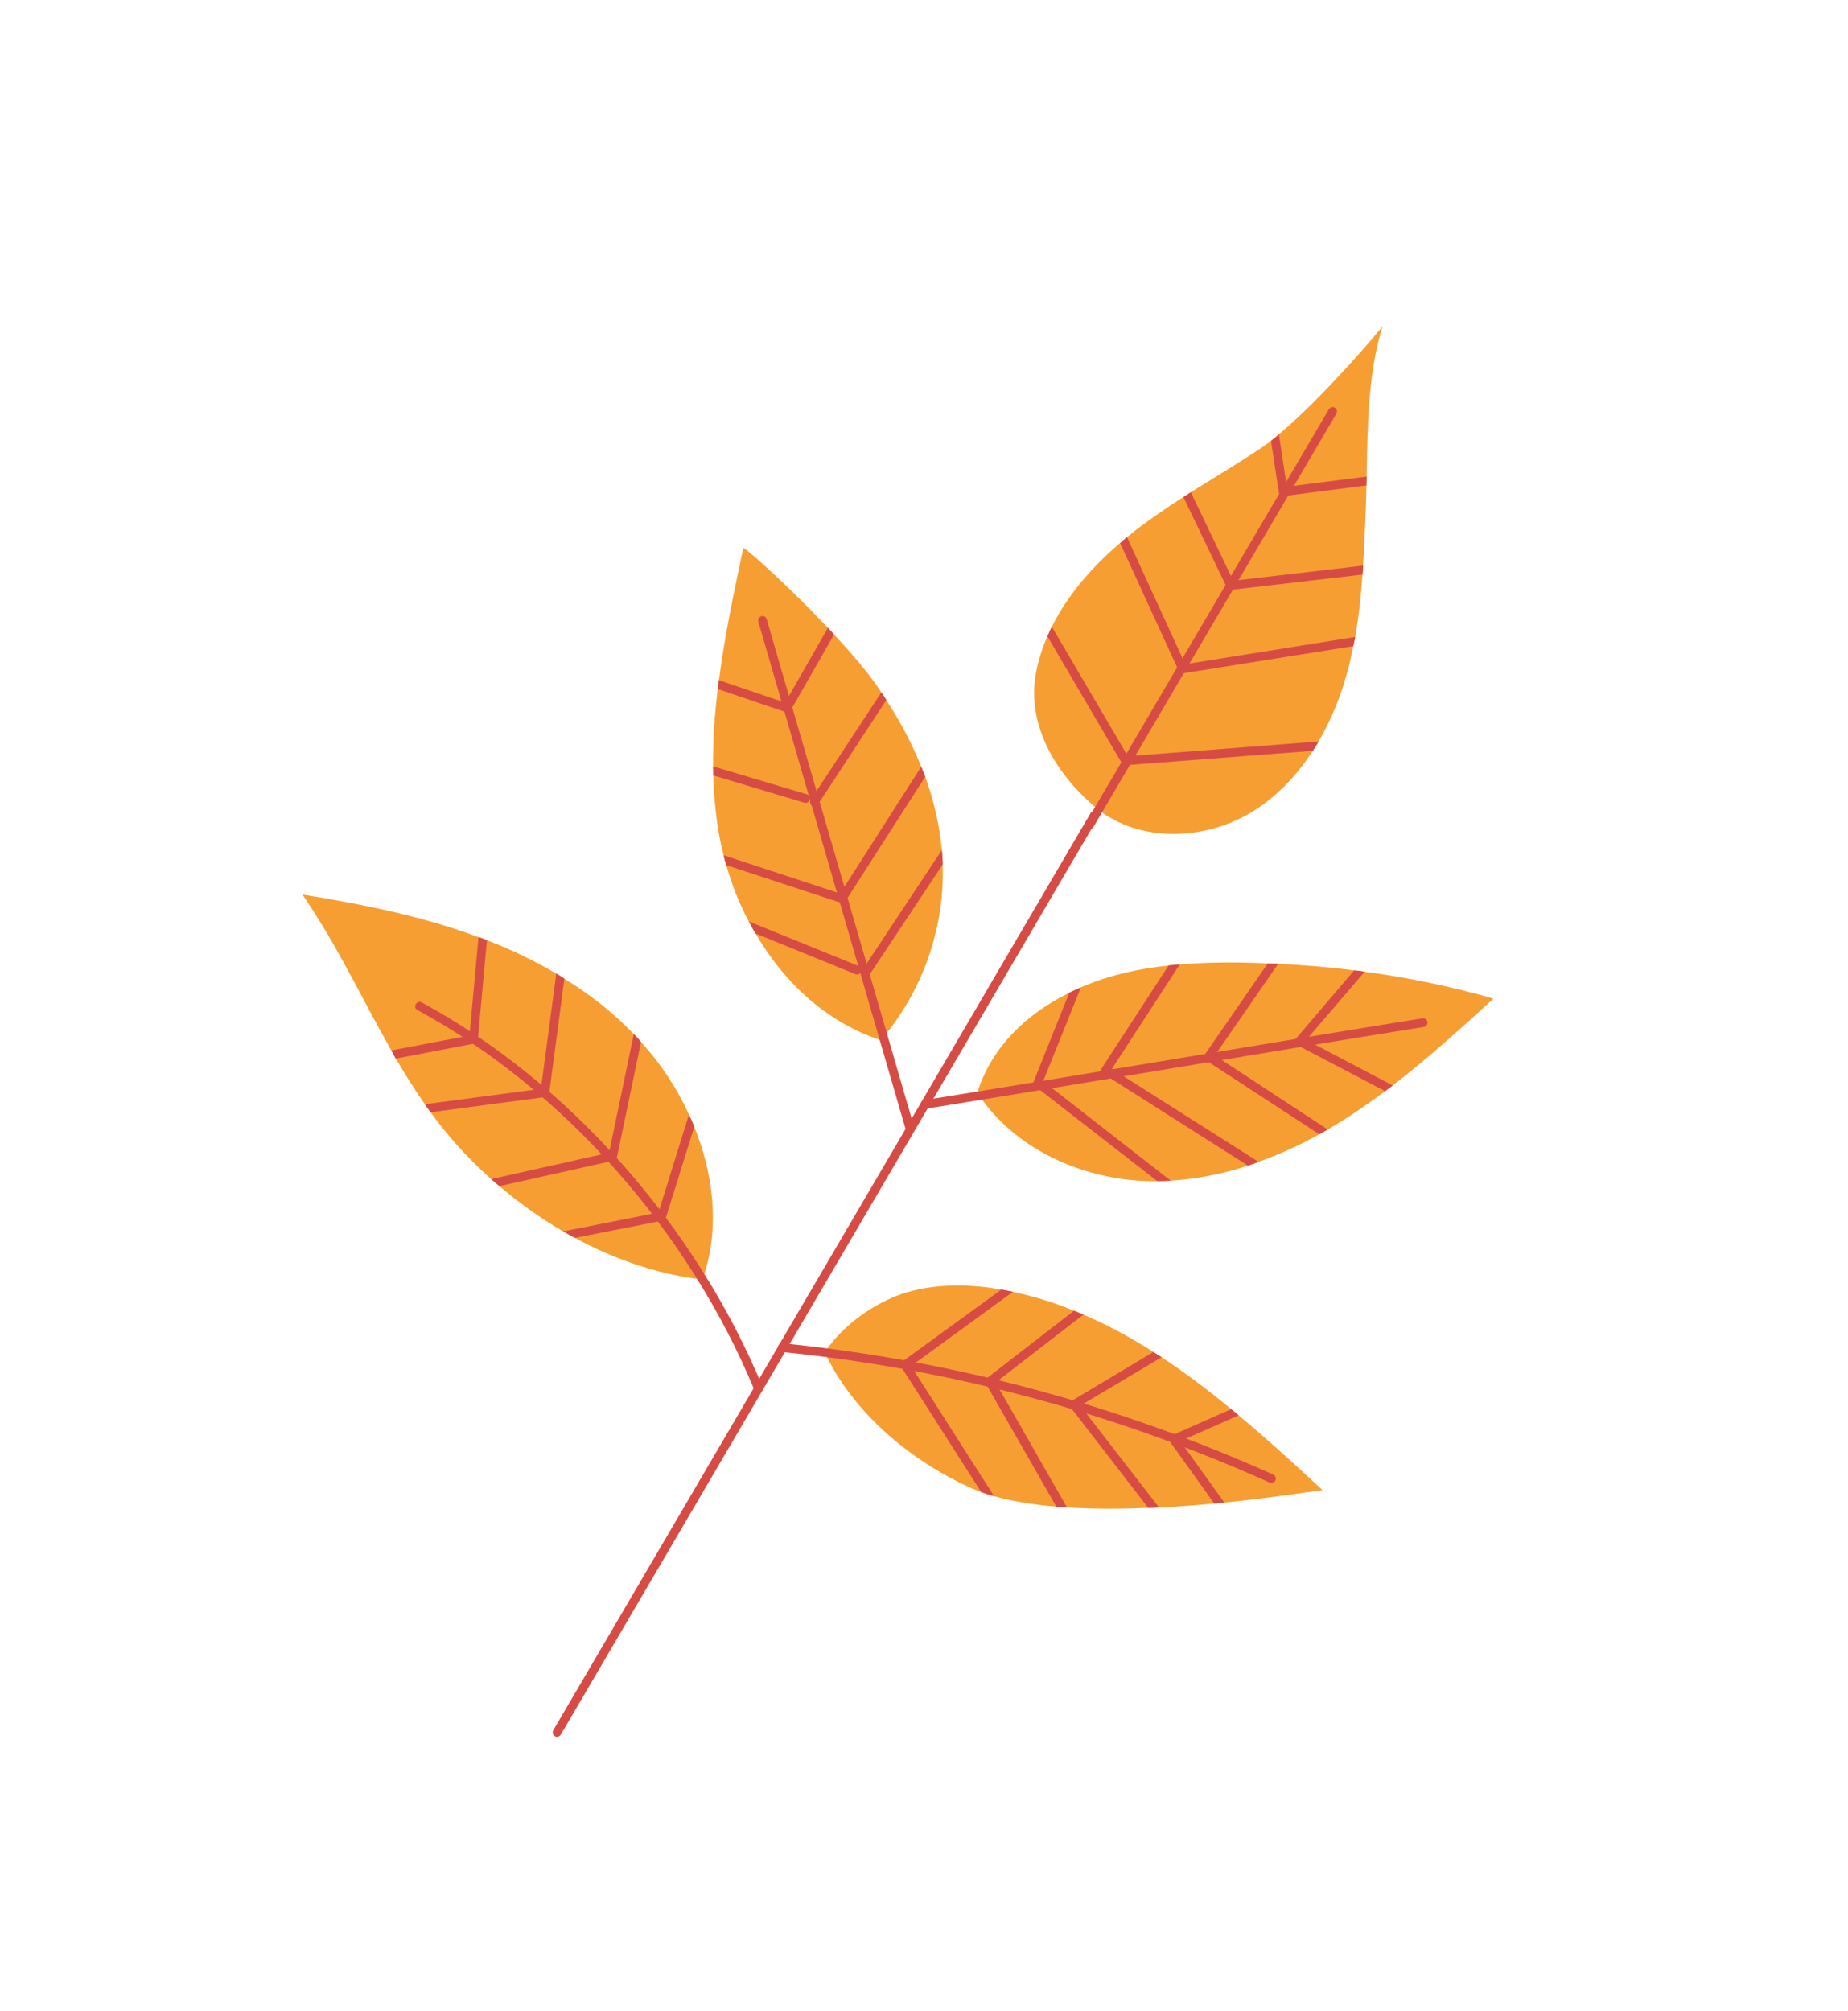 <svg xmlns="http://www.w3.org/2000/svg" width="591" height="643" viewBox="0 0 591 643" fill="none"><path d="M477.618 319.297C467.153 328.889 456.593 338.425 445.395 347.063C444.58 347.688 443.786 348.264 442.971 348.889C438.013 352.614 432.922 356.125 427.596 359.375C426.604 359.965 425.612 360.555 424.623 361.139C423.739 361.662 422.852 362.177 421.916 362.67C415.704 366.109 409.217 369.135 402.477 371.489C401.373 371.945 400.245 372.326 399.117 372.706C391.057 375.328 382.767 377.032 374.359 377.496C372.927 377.63 371.5 377.638 370.074 377.646C369.073 377.706 368.074 377.646 367.095 377.657C346.707 377.077 326.02 368.08 314.057 351.58C313.507 350.871 313.006 350.182 312.528 349.453C312.564 349.276 312.62 349.18 312.658 349.012C317.275 334.632 328.432 324.077 341.94 317.44C343.13 316.837 344.371 316.263 345.662 315.72C346.099 315.52 346.568 315.278 347.056 315.107C355.573 311.589 364.554 309.705 373.729 308.71C374.912 308.559 376.075 308.457 377.279 308.387C384.023 307.792 390.805 307.676 397.528 307.776C400.202 307.845 402.822 307.89 405.44 308.055C406.588 308.081 407.658 308.123 408.78 308.195C416.955 308.568 425.039 309.214 433.069 310.278C434.19 310.349 435.327 310.498 436.443 310.696C450.268 312.562 463.925 315.364 477.635 319.307L477.618 319.297Z" fill="#F79E32"></path><path d="M421.7 237.085C421.107 238.098 420.51 239.116 419.82 240.073C414.839 247.807 408.463 254.602 400.652 259.445C386.155 268.431 366.151 269.506 352.421 259.772C351.707 259.225 350.949 258.651 350.214 258.023C350.118 257.966 350.051 257.859 349.955 257.803C336.966 246.686 327.868 230.694 331.552 213.95C332.328 210.315 333.469 206.824 334.974 203.478C335.399 202.427 335.87 201.403 336.386 200.405C341.494 190.145 349.342 181.164 358.214 173.627C358.805 173.061 359.411 172.572 360.049 172.041C360.18 171.92 360.288 171.854 360.416 171.739C366.19 167.063 372.254 162.891 378.451 158.919C379.261 158.42 380.07 157.921 380.832 157.387C388.252 152.77 395.741 148.255 402.998 143.474C404.103 142.692 405.253 141.936 406.47 140.962L406.5 140.911C407.315 140.286 408.165 139.613 408.991 138.865C423.16 127.026 441.53 105.369 442.21 104.209C437.492 118.658 437.365 136.392 437.037 152.38C437.042 153.356 437.003 154.307 436.989 155.211C436.936 157.392 436.917 159.526 436.827 161.549C436.562 167.956 436.343 174.389 435.921 180.833C435.881 181.783 435.841 182.733 435.721 183.704C435.287 190.399 434.551 197.054 433.392 203.652C433.199 204.641 433.004 205.637 432.761 206.597C432.226 209.599 431.523 212.563 430.694 215.522C428.658 222.966 425.624 230.35 421.683 237.075L421.7 237.085Z" fill="#F79E32"></path><path d="M283.59 330.284C282.937 331.072 282.309 331.807 281.657 332.596C281.561 332.539 281.435 332.534 281.338 332.477C264.327 326.797 250.694 314.133 241.652 298.5C240.839 297.241 240.13 295.92 239.469 294.621L239.424 294.594C236.392 288.856 234.03 282.857 232.263 276.62C231.912 275.571 231.637 274.497 231.403 273.455C230.653 270.545 230.076 267.675 229.602 264.735C228.737 259.165 228.272 253.562 228.085 247.925C228.053 246.993 228.042 246.013 228.036 245.037C227.957 236.802 228.523 228.557 229.542 220.318C229.632 219.398 229.747 218.423 229.913 217.479C231.767 203.298 234.738 189.185 237.732 175.147C239.945 176.444 252.932 188.213 264.775 200.741C265.447 201.462 266.078 202.151 266.756 202.875C272.295 208.851 277.432 214.85 280.904 219.941C281.222 220.385 281.56 220.911 281.854 221.409C282.424 222.2 282.944 222.961 283.458 223.848C287.797 230.549 291.631 237.67 294.615 245.137C295.062 246.242 295.464 247.322 295.892 248.356C298.623 255.932 300.479 263.78 301.198 271.805C301.321 272.919 301.396 273.997 301.444 275.135C301.468 275.536 301.506 276.015 301.454 276.441C302.178 295.707 295.653 315.211 283.583 330.295L283.59 330.284Z" fill="#F79E32"></path><path d="M422.968 476.474C422.604 476.329 409.366 478.639 391.587 480.433C390.506 480.513 389.394 480.645 388.313 480.726C382.702 481.271 376.74 481.739 370.645 482.007C369.518 482.061 368.31 482.136 367.208 482.137C358.481 482.483 349.603 482.542 341.214 481.975C340.021 481.922 338.9 481.851 337.805 481.734C330.59 481.148 323.819 480.039 317.932 478.407C316.482 478.013 315.14 477.554 313.8 477.088C312.726 476.717 311.632 476.274 310.613 475.806C291.933 467.46 273.665 452.467 264.538 433.995C264.277 433.454 264.034 432.985 263.819 432.471C264.074 432.035 264.38 431.629 264.636 431.193C270.681 422.524 281.949 415.091 292.019 412.673C301.226 410.404 310.888 410.667 320.251 412.322C321.484 412.527 322.742 412.808 323.948 413.059C323.999 413.089 324.074 413.064 324.119 413.091C330.823 414.548 337.207 416.54 343.459 419.093L343.509 419.123C344.507 419.51 345.507 419.906 346.474 420.343C354.268 423.679 361.672 427.691 368.856 432.288C369.692 432.846 370.576 433.425 371.493 433.963C379.168 439.045 386.56 444.609 393.729 450.566C394.539 451.17 395.364 451.851 396.117 452.551C405.364 460.243 414.276 468.392 422.973 476.478L422.968 476.474Z" fill="#F79E32"></path><path d="M224.714 409.162C224.12 409.072 223.547 409.063 222.903 408.944C222.929 408.899 222.857 408.918 222.857 408.918C209.404 407.079 196.149 402.49 183.853 395.809C182.572 395.127 181.346 394.469 180.095 393.736C172.884 389.511 166.041 384.657 159.714 379.261C158.792 378.524 157.943 377.767 157.094 377.011L157.048 376.984C153.018 373.391 149.277 369.64 145.776 365.703C142.901 362.459 140.203 359.122 137.72 355.652L135.872 353.071C132.521 348.317 129.509 343.427 126.601 338.476L126.55 338.446L125.154 335.872C116.592 320.848 109.173 305.065 99.454 290.146C98.571 288.785 97.689 287.424 96.76 286.036C115.879 289.119 134.969 292.899 153.032 299.652C153.96 299.937 154.867 300.271 155.738 300.652C157.811 301.411 159.878 302.295 161.891 303.155C167.404 305.542 172.712 308.265 177.908 311.309C178.774 311.817 179.685 312.351 180.495 312.954C188.627 317.917 196.15 323.816 202.68 330.631C203.5 331.438 204.293 332.291 205.005 333.164C208.259 336.759 211.244 340.592 213.887 344.672C216.308 348.365 218.464 352.289 220.33 356.371C220.94 357.64 221.502 359.004 222.036 360.298C228.126 375.363 230.125 392 225.267 407.349L225.237 407.4C225.147 407.994 224.932 408.582 224.716 409.17L224.714 409.162Z" fill="#F79E32"></path><path d="M177.438 555.138C176.776 554.75 176.557 553.891 176.948 553.224L348.771 260.006C349.162 259.338 350.018 259.11 350.68 259.498C351.343 259.886 351.562 260.744 351.171 261.412L179.348 554.63C178.957 555.298 178.101 555.526 177.438 555.138Z" fill="#D64C45"></path><path d="M295.1 354.343C294.755 354.14 294.499 353.785 294.431 353.357C294.313 352.597 294.835 351.876 295.595 351.759C322.171 347.501 349.152 343.018 375.251 338.679C401.346 334.346 428.336 329.86 454.92 325.601C455.684 325.478 456.394 325.993 456.513 326.762C456.63 327.523 456.109 328.244 455.348 328.361C428.773 332.618 401.792 337.101 375.693 341.44C349.598 345.773 322.608 350.259 296.023 354.519C295.693 354.576 295.372 354.502 295.106 354.346L295.1 354.343Z" fill="#D64C45"></path><path d="M347.736 264.988C347.074 264.6 346.855 263.742 347.246 263.074L424.98 130.861C425.371 130.193 426.224 129.97 426.887 130.358C427.549 130.746 427.768 131.605 427.377 132.273L349.643 264.486C349.251 265.154 348.399 265.376 347.736 264.988Z" fill="#D64C45"></path><path d="M290.231 361.784C289.936 361.611 289.699 361.328 289.597 360.971L242.515 198.776C242.303 198.035 242.722 197.255 243.466 197.037C244.21 196.818 244.981 197.24 245.194 197.981L292.275 360.176C292.488 360.917 292.068 361.697 291.324 361.915C290.937 362.031 290.548 361.97 290.225 361.781L290.231 361.784Z" fill="#D64C45"></path><path d="M249.444 432.1C248.991 431.835 248.702 431.315 248.766 430.752C248.844 429.984 249.537 429.424 250.299 429.499C304.638 434.994 357.42 449.128 407.188 471.494C407.861 471.812 408.2 472.634 407.886 473.34C407.571 474.045 406.739 474.363 406.042 474.046C356.546 451.801 304.052 437.746 250.008 432.279C249.801 432.256 249.617 432.194 249.447 432.094L249.444 432.1Z" fill="#D64C45"></path><path d="M241.869 445.186C241.614 445.037 241.406 444.808 241.287 444.518C220.174 393.52 179.932 348.033 133.53 322.986C132.703 322.554 132.608 321.769 132.977 321.088C133.346 320.406 134.195 320.151 134.87 320.517C181.755 345.922 222.516 391.858 243.87 443.431C244.167 444.145 243.824 444.963 243.116 445.263C242.693 445.441 242.24 445.396 241.872 445.18L241.869 445.186Z" fill="#D64C45"></path><path d="M317.932 478.407C316.482 478.013 315.14 477.554 313.801 477.088L288.636 437.714L288.349 437.219C287.941 436.592 288.101 435.773 288.707 435.284L289.181 434.916L320.246 412.319C321.479 412.524 322.736 412.805 323.943 413.055L292.956 435.637L291.377 436.788L292.411 438.436L317.932 478.407Z" fill="#D64C45"></path><path d="M341.221 481.979C340.028 481.926 338.906 481.854 337.812 481.737L315.851 443.397L315.318 442.438C314.961 441.841 315.166 441.049 315.67 440.63L315.808 440.512L343.465 419.097L343.516 419.127C344.514 419.513 345.513 419.909 346.481 420.347L319.328 441.343L318.376 442.086L319.626 444.247L319.677 444.277L341.232 481.985L341.221 481.979Z" fill="#D64C45"></path><path d="M370.646 482.006C369.519 482.061 368.311 482.136 367.208 482.137L342.83 450.568L342.35 449.96C342.103 449.617 341.999 449.237 342.056 448.814C342.129 448.469 342.409 448.109 342.72 447.903L343.009 447.746L368.857 432.287C369.693 432.846 370.577 433.425 371.494 433.962L346.588 448.801L345.495 449.461L347.403 451.94L370.66 482.007L370.646 482.006Z" fill="#D64C45"></path><path d="M391.584 480.438C390.502 480.519 389.391 480.651 388.31 480.732L374.212 461.035C374.01 460.719 373.89 460.261 374.044 459.895C374.173 459.454 374.418 459.141 374.785 458.968L375.583 458.592L393.711 450.571C394.521 451.175 395.346 451.856 396.099 452.556L379.359 459.96L379.329 460.011L377.499 460.825L378.912 462.824L391.572 480.446L391.584 480.438Z" fill="#D64C45"></path><path d="M374.359 377.496C372.927 377.631 371.501 377.639 370.074 377.647L332.672 348.582L331.037 347.297C330.682 347.021 330.487 346.587 330.494 346.135L330.524 346.084C330.529 345.958 330.57 345.784 330.626 345.688L341.953 317.432C343.143 316.829 344.383 316.256 345.675 315.713L333.662 345.581L333.576 345.728L336.429 347.917L336.48 347.947L374.374 377.497L374.359 377.496Z" fill="#D64C45"></path><path d="M402.474 371.489C401.371 371.945 400.243 372.326 399.115 372.706L355.206 344.832L352.857 343.326C352.568 343.157 352.366 342.841 352.286 342.535L352.27 342.458C352.17 342.072 352.248 341.73 352.447 341.391L373.73 308.704C374.913 308.554 376.076 308.452 377.28 308.382L355.602 341.742L355.891 341.911L359.359 344.141L402.483 371.487L402.474 371.489Z" fill="#D64C45"></path><path d="M424.619 361.145C423.734 361.668 422.847 362.182 421.912 362.676L386.596 339.639L385.76 339.081C385.426 338.885 385.25 338.524 385.149 338.138C385.099 337.781 385.172 337.436 385.371 337.097L385.458 336.95L405.431 308.043C406.578 308.069 407.649 308.111 408.77 308.182L389.327 336.289L389.297 336.34L388.491 337.495L390.693 338.915L390.738 338.941L424.611 361.132L424.619 361.145Z" fill="#D64C45"></path><path d="M445.392 347.069C444.577 347.694 443.783 348.27 442.968 348.895L415.986 334.772L415.935 334.742L414.898 334.203L414.802 334.147C414.468 333.951 414.214 333.605 414.161 333.254C414.111 332.898 414.139 332.527 414.308 332.238L414.338 332.187C414.419 332.166 414.445 332.121 414.475 332.07L433.055 310.277C434.176 310.348 435.313 310.498 436.429 310.695L418.614 331.507L417.742 332.555L420.522 333.986L420.573 334.016L445.406 347.07L445.392 347.069Z" fill="#D64C45"></path><path d="M421.699 237.085C421.106 238.098 420.509 239.116 419.819 240.073L361.399 244.565L360.039 244.68C359.715 244.688 359.445 244.591 359.207 244.452C359.015 244.339 358.852 244.175 358.716 243.966L358.625 243.784L334.978 203.481C335.404 202.431 335.875 201.406 336.391 200.409L360.244 241.022L360.692 241.801L363.134 241.605L421.706 237.073L421.699 237.085Z" fill="#D64C45"></path><path d="M432.777 206.607L378.568 215.254L378.416 215.294C378.065 215.347 377.792 215.256 377.503 215.086C377.265 214.947 377.052 214.754 376.942 214.499L376.469 213.439L358.211 173.633C358.801 173.067 359.407 172.578 360.045 172.047C360.177 171.926 360.284 171.86 360.412 171.745L378.194 210.495L379.043 212.354L380.46 212.143L433.405 203.667C433.213 204.657 433.017 205.653 432.774 206.613L432.777 206.607Z" fill="#D64C45"></path><path d="M435.731 183.719L394.293 188.543L393.739 188.606C393.415 188.614 393.145 188.517 392.907 188.378C392.67 188.238 392.456 188.045 392.346 187.79L391.949 187.041L378.461 158.934C379.271 158.435 380.08 157.936 380.842 157.402L393.651 184.137L394.421 185.691L396.086 185.496L435.94 180.845C435.9 181.796 435.86 182.746 435.74 183.717L435.731 183.719Z" fill="#D64C45"></path><path d="M437.001 155.218L412.001 158.436L410.539 158.621C410.215 158.629 409.915 158.582 409.626 158.413C409.389 158.274 409.226 158.11 409.117 157.856C409.05 157.748 409.01 157.596 408.971 157.443L406.479 140.974L406.509 140.923C407.323 140.298 408.174 139.625 409 138.877L411.299 154.132L411.52 155.622L413.815 155.34L437.049 152.386C437.054 153.363 437.015 154.313 437.001 155.218Z" fill="#D64C45"></path><path d="M301.458 276.436L278.154 311.572L278.041 311.765C277.643 312.444 276.835 312.616 276.206 312.248L276.11 312.192C275.467 311.746 275.324 310.887 275.773 310.238L277.146 308.115L301.205 271.794C301.328 272.908 301.403 273.986 301.451 275.124C301.474 275.525 301.513 276.004 301.461 276.43L301.458 276.436Z" fill="#D64C45"></path><path d="M275.416 310.743C275.33 310.89 275.273 310.987 275.145 311.102C274.818 311.556 274.204 311.721 273.616 311.506L241.656 298.495C240.843 297.235 240.134 295.915 239.473 294.616L274.524 308.852L274.672 308.938C275.351 309.207 275.723 310.011 275.425 310.741L275.416 310.743Z" fill="#D64C45"></path><path d="M295.896 248.351L271.071 287.082L270.432 288.068C270.12 288.6 269.453 288.856 268.816 288.62L268.594 288.558L232.263 276.621C231.913 275.571 231.637 274.498 231.404 273.456L267.689 285.366L268.667 285.681L270.041 283.558L294.621 245.14C295.068 246.246 295.47 247.326 295.898 248.36L295.896 248.351Z" fill="#D64C45"></path><path d="M283.459 223.848L262.166 256.331L261.61 257.176C261.212 257.855 260.404 258.028 259.775 257.66L259.583 257.547C259.113 257.142 258.954 256.532 259.188 256.015C259.199 255.892 259.255 255.796 259.312 255.7L261.155 252.879L281.854 221.41C282.425 222.2 282.944 222.961 283.459 223.848Z" fill="#D64C45"></path><path d="M258.956 255.75C258.729 256.461 257.952 256.918 257.195 256.665L228.091 247.928C228.059 246.997 228.047 246.017 228.042 245.041L258.004 253.961C258.272 254.049 258.515 254.192 258.678 254.355C258.693 254.433 258.723 254.382 258.723 254.382L258.978 255.375C259.017 255.528 258.961 255.624 258.95 255.747L258.956 255.75Z" fill="#D64C45"></path><path d="M253.417 226.187L252.879 227.104C252.538 227.687 251.871 227.942 251.237 227.7L250.919 227.582L229.538 220.315C229.628 219.394 229.743 218.42 229.909 217.475L249.942 224.28L251.062 224.678L252.339 222.498L264.771 200.738C265.443 201.459 266.074 202.148 266.752 202.872L253.414 226.178L253.417 226.187Z" fill="#D64C45"></path><path d="M183.855 395.809L210.346 390.605L211.891 390.279C212.394 390.186 212.77 389.881 212.929 389.389L212.959 389.338L222.036 360.289C221.498 359.001 220.945 357.635 220.33 356.362L210.888 386.695L210.57 387.68L208.441 388.12L180.1 393.73L183.858 395.803L183.855 395.809Z" fill="#D64C45"></path><path d="M197.188 370.295C197.085 370.691 196.718 370.993 196.26 371.112L194.563 371.479L159.717 379.261C158.796 378.524 157.946 377.767 157.097 377.011L192.4 369.109L194.789 368.562L194.919 367.795L194.949 367.744L202.683 330.631C203.503 331.438 204.296 332.291 205.008 333.164L197.317 369.983C197.306 370.106 197.25 370.202 197.193 370.298L197.188 370.295Z" fill="#D64C45"></path><path d="M137.711 355.646L173.499 350.887L174.404 350.77C175.033 350.683 175.519 350.192 175.611 349.592L175.695 349.124L180.492 312.951C179.682 312.347 178.771 311.813 177.905 311.306L173.153 346.859L172.989 348.124L170.668 348.452L135.865 353.073L137.714 355.654L137.711 355.646Z" fill="#D64C45"></path><path d="M126.546 338.449L126.591 338.475L151.167 333.776L151.7 333.632C152.284 333.518 152.764 333.024 152.838 332.353L152.891 331.601L155.726 300.642C154.854 300.261 153.947 299.927 153.02 299.642L150.264 329.803L150.151 331.098L147.897 331.533L125.144 335.871L126.54 338.446L126.546 338.449Z" fill="#D64C45"></path></svg>